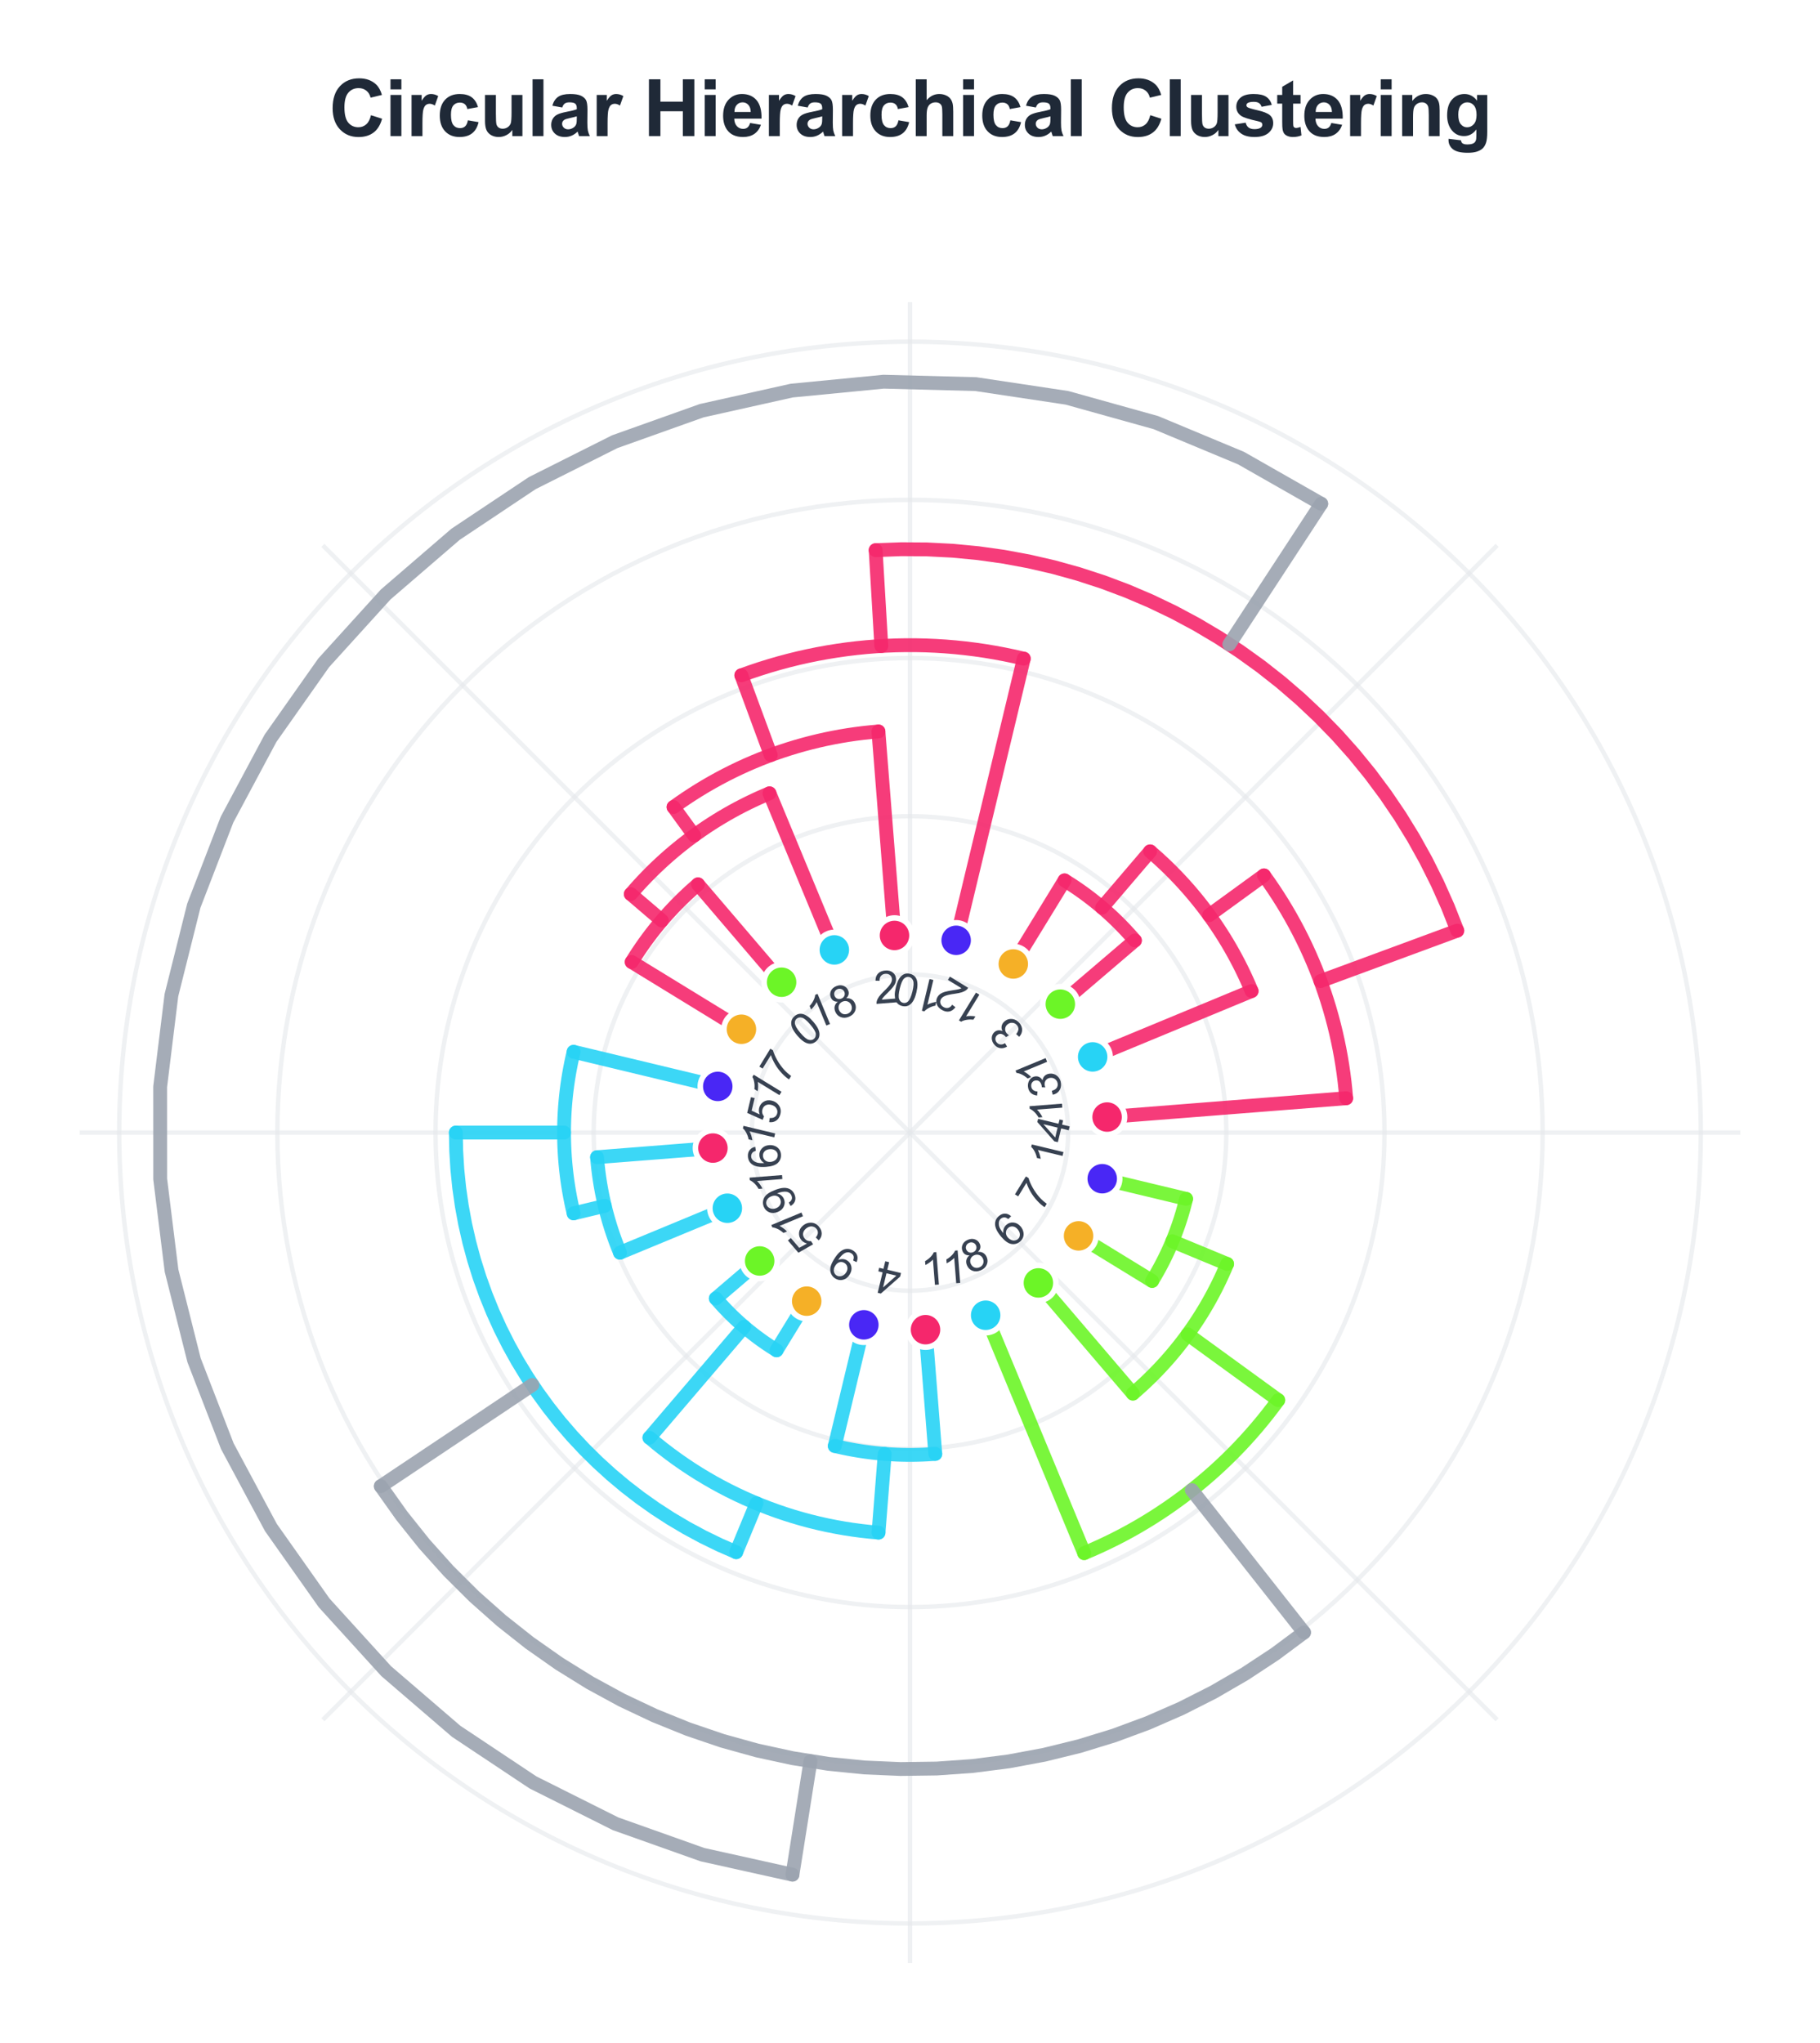<?xml version="1.0" encoding="utf-8" standalone="no"?>
<!DOCTYPE svg PUBLIC "-//W3C//DTD SVG 1.1//EN"
  "http://www.w3.org/Graphics/SVG/1.1/DTD/svg11.dtd">
<svg xmlns:xlink="http://www.w3.org/1999/xlink" viewBox="0 0 328.944 369.147" xmlns="http://www.w3.org/2000/svg" version="1.1">
 <defs>
  <style type="text/css">*{stroke-linejoin: round; stroke-linecap: butt}</style>
 </defs>
 <g id="figure_1">
  <g id="patch_1">
   <path d="M 0 369.147 
L 328.944 369.147 
L 328.944 0 
L 0 0 
z
" style="fill: #ffffff"/>
  </g>
  <g id="axes_1">
   <g id="patch_2">
    <path d="M 314.544 204.675 
C 314.544 184.968 310.662 165.452 303.12 147.245 
C 295.579 129.038 284.524 112.493 270.589 98.558 
C 256.654 84.623 240.109 73.568 221.902 66.027 
C 203.695 58.485 184.179 54.603 164.472 54.603 
C 144.765 54.603 125.249 58.485 107.042 66.027 
C 88.835 73.568 72.29 84.623 58.355 98.558 
C 44.42 112.493 33.365 129.038 25.824 147.245 
C 18.282 165.452 14.4 184.968 14.4 204.675 
C 14.4 224.382 18.282 243.898 25.824 262.105 
C 33.365 280.312 44.42 296.857 58.355 310.792 
C 72.29 324.727 88.835 335.782 107.042 343.324 
C 125.249 350.865 144.765 354.747 164.472 354.747 
C 184.179 354.747 203.695 350.865 221.902 343.324 
C 240.109 335.782 256.654 324.727 270.589 310.792 
C 284.524 296.857 295.579 280.312 303.12 262.105 
C 310.662 243.898 314.544 224.382 314.544 204.675 
M 164.472 204.675 
C 164.472 204.675 164.472 204.675 164.472 204.675 
C 164.472 204.675 164.472 204.675 164.472 204.675 
C 164.472 204.675 164.472 204.675 164.472 204.675 
C 164.472 204.675 164.472 204.675 164.472 204.675 
C 164.472 204.675 164.472 204.675 164.472 204.675 
C 164.472 204.675 164.472 204.675 164.472 204.675 
C 164.472 204.675 164.472 204.675 164.472 204.675 
C 164.472 204.675 164.472 204.675 164.472 204.675 
C 164.472 204.675 164.472 204.675 164.472 204.675 
C 164.472 204.675 164.472 204.675 164.472 204.675 
C 164.472 204.675 164.472 204.675 164.472 204.675 
C 164.472 204.675 164.472 204.675 164.472 204.675 
C 164.472 204.675 164.472 204.675 164.472 204.675 
C 164.472 204.675 164.472 204.675 164.472 204.675 
C 164.472 204.675 164.472 204.675 164.472 204.675 
C 164.472 204.675 164.472 204.675 164.472 204.675 
z
" style="fill: #ffffff"/>
   </g>
   <g id="matplotlib.axis_1">
    <g id="xtick_1">
     <g id="line2d_1">
      <path d="M 164.472 204.675 
L 314.544 204.675 
" clip-path="url(#pf25b4c8840)" style="fill: none; stroke: #e5e7eb; stroke-opacity: 0.6; stroke-width: 0.8; stroke-linecap: round"/>
     </g>
    </g>
    <g id="xtick_2">
     <g id="line2d_2">
      <path d="M 164.472 204.675 
L 270.589 98.558 
" clip-path="url(#pf25b4c8840)" style="fill: none; stroke: #e5e7eb; stroke-opacity: 0.6; stroke-width: 0.8; stroke-linecap: round"/>
     </g>
    </g>
    <g id="xtick_3">
     <g id="line2d_3">
      <path d="M 164.472 204.675 
L 164.472 54.603 
" clip-path="url(#pf25b4c8840)" style="fill: none; stroke: #e5e7eb; stroke-opacity: 0.6; stroke-width: 0.8; stroke-linecap: round"/>
     </g>
    </g>
    <g id="xtick_4">
     <g id="line2d_4">
      <path d="M 164.472 204.675 
L 58.355 98.558 
" clip-path="url(#pf25b4c8840)" style="fill: none; stroke: #e5e7eb; stroke-opacity: 0.6; stroke-width: 0.8; stroke-linecap: round"/>
     </g>
    </g>
    <g id="xtick_5">
     <g id="line2d_5">
      <path d="M 164.472 204.675 
L 14.4 204.675 
" clip-path="url(#pf25b4c8840)" style="fill: none; stroke: #e5e7eb; stroke-opacity: 0.6; stroke-width: 0.8; stroke-linecap: round"/>
     </g>
    </g>
    <g id="xtick_6">
     <g id="line2d_6">
      <path d="M 164.472 204.675 
L 58.355 310.792 
" clip-path="url(#pf25b4c8840)" style="fill: none; stroke: #e5e7eb; stroke-opacity: 0.6; stroke-width: 0.8; stroke-linecap: round"/>
     </g>
    </g>
    <g id="xtick_7">
     <g id="line2d_7">
      <path d="M 164.472 204.675 
L 164.472 354.747 
" clip-path="url(#pf25b4c8840)" style="fill: none; stroke: #e5e7eb; stroke-opacity: 0.6; stroke-width: 0.8; stroke-linecap: round"/>
     </g>
    </g>
    <g id="xtick_8">
     <g id="line2d_8">
      <path d="M 164.472 204.675 
L 270.589 310.792 
" clip-path="url(#pf25b4c8840)" style="fill: none; stroke: #e5e7eb; stroke-opacity: 0.6; stroke-width: 0.8; stroke-linecap: round"/>
     </g>
    </g>
   </g>
   <g id="matplotlib.axis_2">
    <g id="ytick_1">
     <g id="line2d_9">
      <path d="M 193.057 204.675 
C 193.057 200.921 192.318 197.204 190.881 193.736 
C 189.445 190.268 187.339 187.117 184.685 184.462 
C 182.03 181.808 178.879 179.702 175.411 178.266 
C 171.943 176.829 168.226 176.09 164.472 176.09 
C 160.718 176.09 157.001 176.829 153.533 178.266 
C 150.065 179.702 146.914 181.808 144.259 184.462 
C 141.605 187.117 139.499 190.268 138.063 193.736 
C 136.626 197.204 135.887 200.921 135.887 204.675 
C 135.887 208.429 136.626 212.146 138.063 215.614 
C 139.499 219.082 141.605 222.234 144.259 224.888 
C 146.914 227.542 150.065 229.648 153.533 231.084 
C 157.001 232.521 160.718 233.26 164.472 233.26 
C 168.226 233.26 171.943 232.521 175.411 231.084 
C 178.879 229.648 182.03 227.542 184.685 224.888 
C 187.339 222.234 189.445 219.082 190.881 215.614 
C 192.318 212.146 193.057 208.429 193.057 204.675 
" clip-path="url(#pf25b4c8840)" style="fill: none; stroke: #e5e7eb; stroke-opacity: 0.6; stroke-width: 0.8; stroke-linecap: round"/>
     </g>
    </g>
    <g id="ytick_2">
     <g id="line2d_10">
      <path d="M 221.642 204.675 
C 221.642 197.168 220.163 189.733 217.29 182.797 
C 214.417 175.861 210.206 169.558 204.897 164.25 
C 199.589 158.941 193.286 154.73 186.35 151.857 
C 179.414 148.984 171.98 147.505 164.472 147.505 
C 156.964 147.505 149.53 148.984 142.594 151.857 
C 135.658 154.73 129.355 158.941 124.047 164.25 
C 118.738 169.558 114.527 175.861 111.654 182.797 
C 108.781 189.733 107.302 197.168 107.302 204.675 
C 107.302 212.183 108.781 219.617 111.654 226.553 
C 114.527 233.489 118.738 239.792 124.047 245.101 
C 129.355 250.409 135.658 254.621 142.594 257.494 
C 149.53 260.367 156.964 261.845 164.472 261.845 
C 171.98 261.845 179.414 260.367 186.35 257.494 
C 193.286 254.621 199.589 250.409 204.897 245.101 
C 210.206 239.792 214.417 233.489 217.29 226.553 
C 220.163 219.617 221.642 212.183 221.642 204.675 
" clip-path="url(#pf25b4c8840)" style="fill: none; stroke: #e5e7eb; stroke-opacity: 0.6; stroke-width: 0.8; stroke-linecap: round"/>
     </g>
    </g>
    <g id="ytick_3">
     <g id="line2d_11">
      <path d="M 250.227 204.675 
C 250.227 193.414 248.009 182.262 243.7 171.858 
C 239.39 161.454 233.073 152 225.11 144.037 
C 217.147 136.074 207.693 129.757 197.289 125.447 
C 186.885 121.138 175.733 118.92 164.472 118.92 
C 153.211 118.92 142.059 121.138 131.655 125.447 
C 121.251 129.757 111.797 136.074 103.834 144.037 
C 95.871 152 89.554 161.454 85.244 171.858 
C 80.935 182.262 78.717 193.414 78.717 204.675 
C 78.717 215.936 80.935 227.088 85.244 237.492 
C 89.554 247.896 95.871 257.35 103.834 265.313 
C 111.797 273.276 121.251 279.593 131.655 283.903 
C 142.059 288.212 153.211 290.431 164.472 290.431 
C 175.733 290.431 186.885 288.212 197.289 283.903 
C 207.693 279.593 217.147 273.276 225.11 265.313 
C 233.073 257.35 239.39 247.896 243.7 237.492 
C 248.009 227.088 250.227 215.936 250.227 204.675 
" clip-path="url(#pf25b4c8840)" style="fill: none; stroke: #e5e7eb; stroke-opacity: 0.6; stroke-width: 0.8; stroke-linecap: round"/>
     </g>
    </g>
    <g id="ytick_4">
     <g id="line2d_12">
      <path d="M 278.813 204.675 
C 278.813 189.66 275.855 174.791 270.109 160.919 
C 264.363 147.047 255.94 134.441 245.323 123.824 
C 234.706 113.207 222.1 104.784 208.228 99.038 
C 194.356 93.292 179.487 90.335 164.472 90.335 
C 149.457 90.335 134.588 93.292 120.716 99.038 
C 106.844 104.784 94.238 113.207 83.621 123.824 
C 73.004 134.441 64.581 147.047 58.835 160.919 
C 53.089 174.791 50.131 189.66 50.131 204.675 
C 50.131 219.69 53.089 234.559 58.835 248.431 
C 64.581 262.303 73.004 274.909 83.621 285.526 
C 94.238 296.143 106.844 304.566 120.716 310.312 
C 134.588 316.058 149.457 319.016 164.472 319.016 
C 179.487 319.016 194.356 316.058 208.228 310.312 
C 222.1 304.566 234.706 296.143 245.323 285.526 
C 255.94 274.909 264.363 262.303 270.109 248.431 
C 275.855 234.559 278.813 219.69 278.813 204.675 
" clip-path="url(#pf25b4c8840)" style="fill: none; stroke: #e5e7eb; stroke-opacity: 0.6; stroke-width: 0.8; stroke-linecap: round"/>
     </g>
    </g>
    <g id="ytick_5">
     <g id="line2d_13">
      <path d="M 307.398 204.675 
C 307.398 185.906 303.701 167.32 296.518 149.98 
C 289.336 132.64 278.807 116.883 265.536 103.611 
C 252.264 90.34 236.507 79.811 219.167 72.629 
C 201.827 65.446 183.241 61.749 164.472 61.749 
C 145.703 61.749 127.117 65.446 109.777 72.629 
C 92.437 79.811 76.68 90.34 63.408 103.611 
C 50.137 116.883 39.608 132.64 32.426 149.98 
C 25.243 167.32 21.546 185.906 21.546 204.675 
C 21.546 223.444 25.243 242.03 32.426 259.37 
C 39.608 276.711 50.137 292.467 63.408 305.739 
C 76.68 319.01 92.437 329.539 109.777 336.721 
C 127.117 343.904 145.703 347.601 164.472 347.601 
C 183.241 347.601 201.827 343.904 219.167 336.721 
C 236.507 329.539 252.264 319.01 265.536 305.739 
C 278.807 292.467 289.336 276.711 296.518 259.37 
C 303.701 242.03 307.398 223.444 307.398 204.675 
" clip-path="url(#pf25b4c8840)" style="fill: none; stroke: #e5e7eb; stroke-opacity: 0.6; stroke-width: 0.8; stroke-linecap: round"/>
     </g>
    </g>
   </g>
   <g id="line2d_14">
    <path d="M 191.642 181.469 
L 205.121 169.958 
" clip-path="url(#pf25b4c8840)" style="fill: none; stroke: #f5276c; stroke-opacity: 0.9; stroke-width: 2.5; stroke-linecap: round"/>
   </g>
   <g id="line2d_15">
    <path d="M 192.403 159.096 
L 183.142 174.209 
" clip-path="url(#pf25b4c8840)" style="fill: none; stroke: #f5276c; stroke-opacity: 0.9; stroke-width: 2.5; stroke-linecap: round"/>
   </g>
   <g id="line2d_16">
    <path d="M 205.121 169.958 
L 204.742 169.52 
L 204.359 169.085 
L 203.971 168.655 
L 203.579 168.23 
L 203.182 167.808 
L 202.78 167.391 
L 202.374 166.978 
L 201.963 166.57 
L 201.548 166.166 
L 201.129 165.766 
L 200.705 165.372 
L 200.277 164.981 
L 199.845 164.596 
L 199.409 164.215 
L 198.969 163.839 
L 198.524 163.468 
L 198.076 163.101 
L 197.623 162.74 
L 197.167 162.383 
L 196.707 162.031 
L 196.243 161.685 
L 195.776 161.343 
L 195.304 161.006 
L 194.83 160.675 
L 194.351 160.349 
L 193.869 160.028 
L 193.384 159.712 
L 192.895 159.401 
L 192.403 159.096 
" clip-path="url(#pf25b4c8840)" style="fill: none; stroke: #f5276c; stroke-opacity: 0.9; stroke-width: 2.5; stroke-linecap: round"/>
   </g>
   <g id="line2d_17">
    <path d="M 197.484 191.001 
L 226.214 179.101 
" clip-path="url(#pf25b4c8840)" style="fill: none; stroke: #f5276c; stroke-opacity: 0.9; stroke-width: 2.5; stroke-linecap: round"/>
   </g>
   <g id="line2d_18">
    <path d="M 207.874 153.858 
L 199.189 164.026 
" clip-path="url(#pf25b4c8840)" style="fill: none; stroke: #f5276c; stroke-opacity: 0.9; stroke-width: 2.5; stroke-linecap: round"/>
   </g>
   <g id="line2d_19">
    <path d="M 226.214 179.101 
L 225.79 178.101 
L 225.351 177.108 
L 224.895 176.122 
L 224.423 175.144 
L 223.935 174.174 
L 223.431 173.212 
L 222.912 172.258 
L 222.378 171.313 
L 221.828 170.376 
L 221.263 169.449 
L 220.683 168.531 
L 220.089 167.622 
L 219.479 166.723 
L 218.855 165.834 
L 218.217 164.956 
L 217.565 164.088 
L 216.898 163.23 
L 216.218 162.384 
L 215.524 161.549 
L 214.816 160.725 
L 214.095 159.913 
L 213.362 159.112 
L 212.615 158.324 
L 211.855 157.548 
L 211.083 156.784 
L 210.299 156.033 
L 209.502 155.295 
L 208.694 154.57 
L 207.874 153.858 
" clip-path="url(#pf25b4c8840)" style="fill: none; stroke: #f5276c; stroke-opacity: 0.9; stroke-width: 2.5; stroke-linecap: round"/>
   </g>
   <g id="line2d_20">
    <path d="M 200.093 201.872 
L 243.306 198.471 
" clip-path="url(#pf25b4c8840)" style="fill: none; stroke: #f5276c; stroke-opacity: 0.9; stroke-width: 2.5; stroke-linecap: round"/>
   </g>
   <g id="line2d_21">
    <path d="M 228.448 158.194 
L 218.538 165.394 
" clip-path="url(#pf25b4c8840)" style="fill: none; stroke: #f5276c; stroke-opacity: 0.9; stroke-width: 2.5; stroke-linecap: round"/>
   </g>
   <g id="line2d_22">
    <path d="M 243.306 198.471 
L 243.175 196.977 
L 243.015 195.487 
L 242.826 194 
L 242.61 192.516 
L 242.365 191.037 
L 242.093 189.563 
L 241.792 188.094 
L 241.464 186.631 
L 241.108 185.175 
L 240.725 183.726 
L 240.314 182.284 
L 239.876 180.85 
L 239.411 179.425 
L 238.919 178.009 
L 238.4 176.603 
L 237.854 175.206 
L 237.282 173.821 
L 236.684 172.446 
L 236.06 171.083 
L 235.411 169.732 
L 234.736 168.393 
L 234.035 167.068 
L 233.31 165.756 
L 232.56 164.458 
L 231.785 163.174 
L 230.986 161.906 
L 230.164 160.653 
L 229.317 159.415 
L 228.448 158.194 
" clip-path="url(#pf25b4c8840)" style="fill: none; stroke: #f5276c; stroke-opacity: 0.9; stroke-width: 2.5; stroke-linecap: round"/>
   </g>
   <g id="line2d_23">
    <path d="M 141.266 177.505 
L 126.159 159.817 
" clip-path="url(#pf25b4c8840)" style="fill: none; stroke: #f5276c; stroke-opacity: 0.9; stroke-width: 2.5; stroke-linecap: round"/>
   </g>
   <g id="line2d_24">
    <path d="M 114.173 173.852 
L 134.006 186.005 
" clip-path="url(#pf25b4c8840)" style="fill: none; stroke: #f5276c; stroke-opacity: 0.9; stroke-width: 2.5; stroke-linecap: round"/>
   </g>
   <g id="line2d_25">
    <path d="M 126.159 159.817 
L 125.676 160.235 
L 125.197 160.657 
L 124.722 161.085 
L 124.252 161.519 
L 123.787 161.957 
L 123.327 162.4 
L 122.871 162.848 
L 122.421 163.301 
L 121.975 163.759 
L 121.534 164.222 
L 121.098 164.69 
L 120.668 165.162 
L 120.242 165.639 
L 119.822 166.12 
L 119.407 166.606 
L 118.997 167.097 
L 118.593 167.591 
L 118.194 168.091 
L 117.8 168.594 
L 117.412 169.102 
L 117.029 169.614 
L 116.652 170.13 
L 116.281 170.65 
L 115.915 171.174 
L 115.555 171.702 
L 115.201 172.233 
L 114.852 172.769 
L 114.51 173.309 
L 114.173 173.852 
" clip-path="url(#pf25b4c8840)" style="fill: none; stroke: #f5276c; stroke-opacity: 0.9; stroke-width: 2.5; stroke-linecap: round"/>
   </g>
   <g id="line2d_26">
    <path d="M 150.798 171.664 
L 139.077 143.366 
" clip-path="url(#pf25b4c8840)" style="fill: none; stroke: #f5276c; stroke-opacity: 0.9; stroke-width: 2.5; stroke-linecap: round"/>
   </g>
   <g id="line2d_27">
    <path d="M 114.011 161.578 
L 119.614 166.363 
" clip-path="url(#pf25b4c8840)" style="fill: none; stroke: #f5276c; stroke-opacity: 0.9; stroke-width: 2.5; stroke-linecap: round"/>
   </g>
   <g id="line2d_28">
    <path d="M 139.077 143.366 
L 138.084 143.787 
L 137.098 144.224 
L 136.12 144.677 
L 135.149 145.145 
L 134.185 145.63 
L 133.23 146.129 
L 132.282 146.645 
L 131.344 147.176 
L 130.414 147.721 
L 129.493 148.282 
L 128.581 148.858 
L 127.679 149.449 
L 126.787 150.054 
L 125.904 150.673 
L 125.032 151.307 
L 124.17 151.955 
L 123.318 152.617 
L 122.478 153.293 
L 121.648 153.982 
L 120.83 154.684 
L 120.024 155.4 
L 119.229 156.129 
L 118.446 156.87 
L 117.676 157.624 
L 116.917 158.391 
L 116.171 159.17 
L 115.438 159.961 
L 114.718 160.763 
L 114.011 161.578 
" clip-path="url(#pf25b4c8840)" style="fill: none; stroke: #f5276c; stroke-opacity: 0.9; stroke-width: 2.5; stroke-linecap: round"/>
   </g>
   <g id="line2d_29">
    <path d="M 161.669 169.054 
L 158.767 132.188 
" clip-path="url(#pf25b4c8840)" style="fill: none; stroke: #f5276c; stroke-opacity: 0.9; stroke-width: 2.5; stroke-linecap: round"/>
   </g>
   <g id="line2d_30">
    <path d="M 121.733 145.85 
L 125.466 150.989 
" clip-path="url(#pf25b4c8840)" style="fill: none; stroke: #f5276c; stroke-opacity: 0.9; stroke-width: 2.5; stroke-linecap: round"/>
   </g>
   <g id="line2d_31">
    <path d="M 158.767 132.188 
L 157.394 132.309 
L 156.023 132.456 
L 154.656 132.629 
L 153.292 132.828 
L 151.932 133.053 
L 150.577 133.304 
L 149.226 133.58 
L 147.881 133.882 
L 146.542 134.209 
L 145.209 134.562 
L 143.884 134.939 
L 142.566 135.342 
L 141.255 135.77 
L 139.953 136.222 
L 138.66 136.7 
L 137.376 137.201 
L 136.102 137.727 
L 134.838 138.277 
L 133.584 138.85 
L 132.342 139.448 
L 131.111 140.069 
L 129.893 140.713 
L 128.686 141.38 
L 127.493 142.069 
L 126.313 142.782 
L 125.146 143.516 
L 123.994 144.273 
L 122.856 145.051 
L 121.733 145.85 
" clip-path="url(#pf25b4c8840)" style="fill: none; stroke: #f5276c; stroke-opacity: 0.9; stroke-width: 2.5; stroke-linecap: round"/>
   </g>
   <g id="line2d_32">
    <path d="M 172.813 169.931 
L 185.034 119.027 
" clip-path="url(#pf25b4c8840)" style="fill: none; stroke: #f5276c; stroke-opacity: 0.9; stroke-width: 2.5; stroke-linecap: round"/>
   </g>
   <g id="line2d_33">
    <path d="M 133.985 122.038 
L 139.305 136.458 
" clip-path="url(#pf25b4c8840)" style="fill: none; stroke: #f5276c; stroke-opacity: 0.9; stroke-width: 2.5; stroke-linecap: round"/>
   </g>
   <g id="line2d_34">
    <path d="M 185.034 119.027 
L 183.29 118.627 
L 181.539 118.263 
L 179.78 117.934 
L 178.015 117.641 
L 176.245 117.384 
L 174.469 117.163 
L 172.69 116.978 
L 170.907 116.829 
L 169.122 116.716 
L 167.334 116.64 
L 165.545 116.6 
L 163.756 116.596 
L 161.968 116.629 
L 160.18 116.698 
L 158.394 116.804 
L 156.61 116.945 
L 154.83 117.123 
L 153.054 117.337 
L 151.282 117.587 
L 149.516 117.873 
L 147.756 118.194 
L 146.003 118.552 
L 144.258 118.944 
L 142.521 119.373 
L 140.793 119.836 
L 139.075 120.335 
L 137.367 120.868 
L 135.67 121.436 
L 133.985 122.038 
" clip-path="url(#pf25b4c8840)" style="fill: none; stroke: #f5276c; stroke-opacity: 0.9; stroke-width: 2.5; stroke-linecap: round"/>
   </g>
   <g id="line2d_35">
    <path d="M 238.662 177.305 
L 263.387 168.183 
" clip-path="url(#pf25b4c8840)" style="fill: none; stroke: #f5276c; stroke-opacity: 0.9; stroke-width: 2.5; stroke-linecap: round"/>
   </g>
   <g id="line2d_36">
    <path d="M 158.265 99.426 
L 159.287 116.746 
" clip-path="url(#pf25b4c8840)" style="fill: none; stroke: #f5276c; stroke-opacity: 0.9; stroke-width: 2.5; stroke-linecap: round"/>
   </g>
   <g id="line2d_37">
    <path d="M 263.387 168.183 
L 261.686 163.867 
L 259.796 159.63 
L 257.722 155.479 
L 255.467 151.424 
L 253.037 147.473 
L 250.434 143.632 
L 247.665 139.909 
L 244.735 136.311 
L 241.65 132.846 
L 238.415 129.521 
L 235.037 126.34 
L 231.522 123.311 
L 227.878 120.44 
L 224.111 117.732 
L 220.228 115.193 
L 216.237 112.826 
L 212.146 110.638 
L 207.963 108.632 
L 203.695 106.811 
L 199.352 105.18 
L 194.94 103.742 
L 190.47 102.499 
L 185.95 101.454 
L 181.388 100.609 
L 176.793 99.966 
L 172.175 99.525 
L 167.541 99.288 
L 162.902 99.255 
L 158.265 99.426 
" clip-path="url(#pf25b4c8840)" style="fill: none; stroke: #f5276c; stroke-opacity: 0.9; stroke-width: 2.5; stroke-linecap: round"/>
   </g>
   <g id="line2d_38">
    <path d="M 128.851 207.479 
L 107.911 209.127 
" clip-path="url(#pf25b4c8840)" style="fill: none; stroke: #27d3f5; stroke-opacity: 0.9; stroke-width: 2.5; stroke-linecap: round"/>
   </g>
   <g id="line2d_39">
    <path d="M 112.055 226.387 
L 131.46 218.349 
" clip-path="url(#pf25b4c8840)" style="fill: none; stroke: #27d3f5; stroke-opacity: 0.9; stroke-width: 2.5; stroke-linecap: round"/>
   </g>
   <g id="line2d_40">
    <path d="M 107.911 209.127 
L 107.962 209.739 
L 108.02 210.351 
L 108.085 210.962 
L 108.157 211.573 
L 108.235 212.182 
L 108.319 212.791 
L 108.411 213.399 
L 108.508 214.006 
L 108.613 214.611 
L 108.724 215.216 
L 108.841 215.819 
L 108.965 216.421 
L 109.096 217.022 
L 109.233 217.621 
L 109.376 218.219 
L 109.526 218.815 
L 109.682 219.409 
L 109.845 220.002 
L 110.014 220.592 
L 110.19 221.181 
L 110.372 221.769 
L 110.56 222.354 
L 110.755 222.937 
L 110.956 223.517 
L 111.163 224.096 
L 111.377 224.672 
L 111.597 225.246 
L 111.823 225.818 
L 112.055 226.387 
" clip-path="url(#pf25b4c8840)" style="fill: none; stroke: #27d3f5; stroke-opacity: 0.9; stroke-width: 2.5; stroke-linecap: round"/>
   </g>
   <g id="line2d_41">
    <path d="M 129.728 196.334 
L 103.673 190.078 
" clip-path="url(#pf25b4c8840)" style="fill: none; stroke: #27d3f5; stroke-opacity: 0.9; stroke-width: 2.5; stroke-linecap: round"/>
   </g>
   <g id="line2d_42">
    <path d="M 103.673 219.272 
L 109.303 217.92 
" clip-path="url(#pf25b4c8840)" style="fill: none; stroke: #27d3f5; stroke-opacity: 0.9; stroke-width: 2.5; stroke-linecap: round"/>
   </g>
   <g id="line2d_43">
    <path d="M 103.673 190.078 
L 103.443 191.068 
L 103.23 192.062 
L 103.034 193.059 
L 102.853 194.058 
L 102.689 195.061 
L 102.54 196.066 
L 102.409 197.074 
L 102.293 198.083 
L 102.195 199.094 
L 102.112 200.107 
L 102.046 201.121 
L 101.997 202.136 
L 101.964 203.151 
L 101.947 204.167 
L 101.947 205.183 
L 101.964 206.199 
L 101.997 207.214 
L 102.046 208.229 
L 102.112 209.243 
L 102.195 210.256 
L 102.293 211.267 
L 102.409 212.277 
L 102.54 213.284 
L 102.689 214.289 
L 102.853 215.292 
L 103.034 216.292 
L 103.23 217.288 
L 103.443 218.282 
L 103.673 219.272 
" clip-path="url(#pf25b4c8840)" style="fill: none; stroke: #27d3f5; stroke-opacity: 0.9; stroke-width: 2.5; stroke-linecap: round"/>
   </g>
   <g id="line2d_44">
    <path d="M 137.302 227.881 
L 129.377 234.649 
" clip-path="url(#pf25b4c8840)" style="fill: none; stroke: #27d3f5; stroke-opacity: 0.9; stroke-width: 2.5; stroke-linecap: round"/>
   </g>
   <g id="line2d_45">
    <path d="M 140.357 244.027 
L 145.802 235.141 
" clip-path="url(#pf25b4c8840)" style="fill: none; stroke: #27d3f5; stroke-opacity: 0.9; stroke-width: 2.5; stroke-linecap: round"/>
   </g>
   <g id="line2d_46">
    <path d="M 129.377 234.649 
L 129.704 235.027 
L 130.035 235.402 
L 130.369 235.774 
L 130.708 236.141 
L 131.051 236.505 
L 131.398 236.865 
L 131.749 237.222 
L 132.103 237.574 
L 132.461 237.923 
L 132.823 238.268 
L 133.189 238.609 
L 133.559 238.946 
L 133.932 239.278 
L 134.308 239.607 
L 134.689 239.932 
L 135.072 240.253 
L 135.459 240.569 
L 135.85 240.881 
L 136.244 241.189 
L 136.641 241.493 
L 137.041 241.792 
L 137.445 242.087 
L 137.852 242.378 
L 138.262 242.664 
L 138.675 242.945 
L 139.091 243.223 
L 139.51 243.495 
L 139.932 243.763 
L 140.357 244.027 
" clip-path="url(#pf25b4c8840)" style="fill: none; stroke: #27d3f5; stroke-opacity: 0.9; stroke-width: 2.5; stroke-linecap: round"/>
   </g>
   <g id="line2d_47">
    <path d="M 156.131 239.419 
L 150.874 261.315 
" clip-path="url(#pf25b4c8840)" style="fill: none; stroke: #27d3f5; stroke-opacity: 0.9; stroke-width: 2.5; stroke-linecap: round"/>
   </g>
   <g id="line2d_48">
    <path d="M 169.042 262.745 
L 167.275 240.296 
" clip-path="url(#pf25b4c8840)" style="fill: none; stroke: #27d3f5; stroke-opacity: 0.9; stroke-width: 2.5; stroke-linecap: round"/>
   </g>
   <g id="line2d_49">
    <path d="M 150.874 261.315 
L 151.488 261.459 
L 152.104 261.596 
L 152.722 261.727 
L 153.34 261.851 
L 153.96 261.968 
L 154.582 262.079 
L 155.204 262.183 
L 155.828 262.28 
L 156.452 262.37 
L 157.078 262.453 
L 157.704 262.53 
L 158.331 262.6 
L 158.959 262.663 
L 159.587 262.719 
L 160.216 262.769 
L 160.846 262.812 
L 161.476 262.847 
L 162.106 262.877 
L 162.737 262.899 
L 163.368 262.914 
L 163.999 262.923 
L 164.63 262.924 
L 165.261 262.919 
L 165.892 262.907 
L 166.522 262.888 
L 167.153 262.863 
L 167.783 262.83 
L 168.413 262.791 
L 169.042 262.745 
" clip-path="url(#pf25b4c8840)" style="fill: none; stroke: #27d3f5; stroke-opacity: 0.9; stroke-width: 2.5; stroke-linecap: round"/>
   </g>
   <g id="line2d_50">
    <path d="M 134.498 239.77 
L 117.375 259.818 
" clip-path="url(#pf25b4c8840)" style="fill: none; stroke: #27d3f5; stroke-opacity: 0.9; stroke-width: 2.5; stroke-linecap: round"/>
   </g>
   <g id="line2d_51">
    <path d="M 158.782 276.969 
L 159.902 262.745 
" clip-path="url(#pf25b4c8840)" style="fill: none; stroke: #27d3f5; stroke-opacity: 0.9; stroke-width: 2.5; stroke-linecap: round"/>
   </g>
   <g id="line2d_52">
    <path d="M 117.375 259.818 
L 118.581 260.825 
L 119.808 261.807 
L 121.057 262.761 
L 122.325 263.688 
L 123.613 264.587 
L 124.921 265.458 
L 126.247 266.301 
L 127.591 267.114 
L 128.953 267.899 
L 130.331 268.653 
L 131.725 269.378 
L 133.134 270.072 
L 134.558 270.736 
L 135.996 271.368 
L 137.448 271.97 
L 138.912 272.539 
L 140.388 273.077 
L 141.876 273.583 
L 143.374 274.056 
L 144.882 274.497 
L 146.399 274.905 
L 147.925 275.28 
L 149.459 275.622 
L 150.999 275.93 
L 152.546 276.206 
L 154.099 276.447 
L 155.656 276.655 
L 157.217 276.829 
L 158.782 276.969 
" clip-path="url(#pf25b4c8840)" style="fill: none; stroke: #27d3f5; stroke-opacity: 0.9; stroke-width: 2.5; stroke-linecap: round"/>
   </g>
   <g id="line2d_53">
    <path d="M 101.945 204.675 
L 82.388 204.675 
" clip-path="url(#pf25b4c8840)" style="fill: none; stroke: #27d3f5; stroke-opacity: 0.9; stroke-width: 2.5; stroke-linecap: round"/>
   </g>
   <g id="line2d_54">
    <path d="M 133.06 280.511 
L 136.721 271.673 
" clip-path="url(#pf25b4c8840)" style="fill: none; stroke: #27d3f5; stroke-opacity: 0.9; stroke-width: 2.5; stroke-linecap: round"/>
   </g>
   <g id="line2d_55">
    <path d="M 82.388 204.675 
L 82.456 208.009 
L 82.659 211.337 
L 82.997 214.654 
L 83.47 217.955 
L 84.076 221.234 
L 84.815 224.485 
L 85.685 227.704 
L 86.685 230.885 
L 87.814 234.022 
L 89.069 237.111 
L 90.448 240.147 
L 91.95 243.124 
L 93.571 246.037 
L 95.31 248.883 
L 97.162 251.655 
L 99.126 254.35 
L 101.197 256.963 
L 103.373 259.49 
L 105.649 261.926 
L 108.023 264.267 
L 110.49 266.511 
L 113.046 268.652 
L 115.686 270.688 
L 118.408 272.615 
L 121.205 274.43 
L 124.074 276.129 
L 127.009 277.711 
L 130.006 279.172 
L 133.06 280.511 
" clip-path="url(#pf25b4c8840)" style="fill: none; stroke: #27d3f5; stroke-opacity: 0.9; stroke-width: 2.5; stroke-linecap: round"/>
   </g>
   <g id="line2d_56">
    <path d="M 194.938 223.345 
L 208.23 231.49 
" clip-path="url(#pf25b4c8840)" style="fill: none; stroke: #6cf527; stroke-opacity: 0.9; stroke-width: 2.5; stroke-linecap: round"/>
   </g>
   <g id="line2d_57">
    <path d="M 214.375 216.656 
L 199.216 213.016 
" clip-path="url(#pf25b4c8840)" style="fill: none; stroke: #6cf527; stroke-opacity: 0.9; stroke-width: 2.5; stroke-linecap: round"/>
   </g>
   <g id="line2d_58">
    <path d="M 208.23 231.49 
L 208.518 231.015 
L 208.801 230.536 
L 209.078 230.054 
L 209.351 229.569 
L 209.618 229.082 
L 209.88 228.591 
L 210.136 228.098 
L 210.387 227.602 
L 210.633 227.103 
L 210.873 226.602 
L 211.108 226.098 
L 211.337 225.591 
L 211.561 225.083 
L 211.779 224.571 
L 211.992 224.058 
L 212.199 223.542 
L 212.401 223.024 
L 212.597 222.503 
L 212.787 221.981 
L 212.972 221.457 
L 213.151 220.93 
L 213.324 220.402 
L 213.491 219.872 
L 213.653 219.34 
L 213.809 218.806 
L 213.959 218.271 
L 214.104 217.734 
L 214.242 217.196 
L 214.375 216.656 
" clip-path="url(#pf25b4c8840)" style="fill: none; stroke: #6cf527; stroke-opacity: 0.9; stroke-width: 2.5; stroke-linecap: round"/>
   </g>
   <g id="line2d_59">
    <path d="M 187.678 231.845 
L 204.762 251.849 
" clip-path="url(#pf25b4c8840)" style="fill: none; stroke: #6cf527; stroke-opacity: 0.9; stroke-width: 2.5; stroke-linecap: round"/>
   </g>
   <g id="line2d_60">
    <path d="M 221.787 228.416 
L 211.886 224.315 
" clip-path="url(#pf25b4c8840)" style="fill: none; stroke: #6cf527; stroke-opacity: 0.9; stroke-width: 2.5; stroke-linecap: round"/>
   </g>
   <g id="line2d_61">
    <path d="M 204.762 251.849 
L 205.523 251.188 
L 206.274 250.514 
L 207.013 249.829 
L 207.741 249.132 
L 208.458 248.423 
L 209.163 247.703 
L 209.856 246.971 
L 210.537 246.228 
L 211.206 245.474 
L 211.863 244.709 
L 212.507 243.934 
L 213.139 243.148 
L 213.758 242.352 
L 214.363 241.546 
L 214.956 240.731 
L 215.535 239.906 
L 216.101 239.071 
L 216.653 238.228 
L 217.191 237.375 
L 217.715 236.515 
L 218.226 235.645 
L 218.722 234.768 
L 219.204 233.882 
L 219.671 232.989 
L 220.124 232.088 
L 220.562 231.18 
L 220.985 230.266 
L 221.394 229.344 
L 221.787 228.416 
" clip-path="url(#pf25b4c8840)" style="fill: none; stroke: #6cf527; stroke-opacity: 0.9; stroke-width: 2.5; stroke-linecap: round"/>
   </g>
   <g id="line2d_62">
    <path d="M 178.146 237.687 
L 195.954 280.679 
" clip-path="url(#pf25b4c8840)" style="fill: none; stroke: #6cf527; stroke-opacity: 0.9; stroke-width: 2.5; stroke-linecap: round"/>
   </g>
   <g id="line2d_63">
    <path d="M 231.026 253.03 
L 214.661 241.14 
" clip-path="url(#pf25b4c8840)" style="fill: none; stroke: #6cf527; stroke-opacity: 0.9; stroke-width: 2.5; stroke-linecap: round"/>
   </g>
   <g id="line2d_64">
    <path d="M 195.954 280.679 
L 197.389 280.068 
L 198.812 279.431 
L 200.223 278.766 
L 201.621 278.075 
L 203.006 277.358 
L 204.377 276.614 
L 205.733 275.845 
L 207.075 275.05 
L 208.402 274.23 
L 209.712 273.384 
L 211.007 272.514 
L 212.284 271.62 
L 213.545 270.702 
L 214.788 269.76 
L 216.012 268.794 
L 217.218 267.805 
L 218.406 266.794 
L 219.574 265.761 
L 220.722 264.705 
L 221.85 263.628 
L 222.957 262.53 
L 224.043 261.411 
L 225.108 260.271 
L 226.151 259.112 
L 227.172 257.933 
L 228.17 256.735 
L 229.146 255.518 
L 230.098 254.283 
L 231.026 253.03 
" clip-path="url(#pf25b4c8840)" style="fill: none; stroke: #6cf527; stroke-opacity: 0.9; stroke-width: 2.5; stroke-linecap: round"/>
   </g>
   <g id="line2d_65">
    <path d="M 96.222 250.278 
L 68.827 268.583 
" clip-path="url(#pf25b4c8840)" style="fill: none; stroke: #9ca3af; stroke-opacity: 0.9; stroke-width: 2.5; stroke-linecap: round"/>
   </g>
   <g id="line2d_66">
    <path d="M 235.687 295.011 
L 215.402 269.28 
" clip-path="url(#pf25b4c8840)" style="fill: none; stroke: #9ca3af; stroke-opacity: 0.9; stroke-width: 2.5; stroke-linecap: round"/>
   </g>
   <g id="line2d_67">
    <path d="M 68.827 268.583 
L 72.614 273.916 
L 76.699 279.026 
L 81.067 283.895 
L 85.705 288.508 
L 90.598 292.85 
L 95.729 296.906 
L 101.083 300.665 
L 106.642 304.113 
L 112.388 307.239 
L 118.302 310.034 
L 124.366 312.488 
L 130.559 314.594 
L 136.862 316.344 
L 143.254 317.732 
L 149.715 318.756 
L 156.223 319.41 
L 162.759 319.694 
L 169.299 319.605 
L 175.825 319.145 
L 182.313 318.314 
L 188.744 317.116 
L 195.096 315.555 
L 201.349 313.635 
L 207.483 311.363 
L 213.478 308.745 
L 219.315 305.791 
L 224.974 302.51 
L 230.437 298.913 
L 235.687 295.011 
" clip-path="url(#pf25b4c8840)" style="fill: none; stroke: #9ca3af; stroke-opacity: 0.9; stroke-width: 2.5; stroke-linecap: round"/>
   </g>
   <g id="line2d_68">
    <path d="M 222.183 116.441 
L 238.795 91.043 
" clip-path="url(#pf25b4c8840)" style="fill: none; stroke: #9ca3af; stroke-opacity: 0.9; stroke-width: 2.5; stroke-linecap: round"/>
   </g>
   <g id="line2d_69">
    <path d="M 143.231 338.783 
L 146.477 318.29 
" clip-path="url(#pf25b4c8840)" style="fill: none; stroke: #9ca3af; stroke-opacity: 0.9; stroke-width: 2.5; stroke-linecap: round"/>
   </g>
   <g id="line2d_70">
    <path d="M 238.795 91.043 
L 224.306 82.79 
L 208.914 76.375 
L 192.852 71.895 
L 176.362 69.417 
L 159.693 68.98 
L 143.095 70.589 
L 126.82 74.22 
L 111.113 79.82 
L 96.211 87.302 
L 82.338 96.554 
L 69.704 107.437 
L 58.5 119.787 
L 48.894 133.417 
L 41.03 148.122 
L 35.029 163.68 
L 30.98 179.856 
L 28.945 196.406 
L 28.953 213.081 
L 31.005 229.63 
L 35.071 245.802 
L 41.088 261.353 
L 48.966 276.05 
L 58.586 289.671 
L 69.803 302.009 
L 82.448 312.879 
L 96.33 322.118 
L 111.24 329.585 
L 126.953 335.168 
L 143.231 338.783 
" clip-path="url(#pf25b4c8840)" style="fill: none; stroke: #9ca3af; stroke-opacity: 0.9; stroke-width: 2.5; stroke-linecap: round"/>
   </g>
   <g id="text_1">
    <!-- 13 -->
    <g style="fill: #374151" transform="translate(192.181 202.494) rotate(-94.5) scale(0.08 -0.08)">
     <defs>
      <path id="ArialMT-31" d="M 2384 0 
L 1822 0 
L 1822 3584 
Q 1619 3391 1289 3197 
Q 959 3003 697 2906 
L 697 3450 
Q 1169 3672 1522 3987 
Q 1875 4303 2022 4600 
L 2384 4600 
L 2384 0 
z
" transform="scale(0.016)"/>
      <path id="ArialMT-33" d="M 269 1209 
L 831 1284 
Q 928 806 1161 595 
Q 1394 384 1728 384 
Q 2125 384 2398 659 
Q 2672 934 2672 1341 
Q 2672 1728 2419 1979 
Q 2166 2231 1775 2231 
Q 1616 2231 1378 2169 
L 1441 2663 
Q 1497 2656 1531 2656 
Q 1891 2656 2178 2843 
Q 2466 3031 2466 3422 
Q 2466 3731 2256 3934 
Q 2047 4138 1716 4138 
Q 1388 4138 1169 3931 
Q 950 3725 888 3313 
L 325 3413 
Q 428 3978 793 4289 
Q 1159 4600 1703 4600 
Q 2078 4600 2393 4439 
Q 2709 4278 2876 4000 
Q 3044 3722 3044 3409 
Q 3044 3113 2884 2869 
Q 2725 2625 2413 2481 
Q 2819 2388 3044 2092 
Q 3269 1797 3269 1353 
Q 3269 753 2831 336 
Q 2394 -81 1725 -81 
Q 1122 -81 723 278 
Q 325 638 269 1209 
z
" transform="scale(0.016)"/>
     </defs>
     <use xlink:href="#ArialMT-31"/>
     <use xlink:href="#ArialMT-33" transform="translate(55.615 0)"/>
    </g>
   </g>
   <g id="text_2">
    <!-- 1 -->
    <g style="fill: #374151" transform="translate(190.151 194.038) rotate(-112.5) scale(0.08 -0.08)">
     <use xlink:href="#ArialMT-31"/>
    </g>
   </g>
   <g id="text_3">
    <!-- 3 -->
    <g style="fill: #374151" transform="translate(185.607 186.624) rotate(-130.5) scale(0.08 -0.08)">
     <use xlink:href="#ArialMT-33"/>
    </g>
   </g>
   <g id="text_4">
    <!-- 12 -->
    <g style="fill: #374151" transform="translate(178.995 180.976) rotate(-148.5) scale(0.08 -0.08)">
     <defs>
      <path id="ArialMT-32" d="M 3222 541 
L 3222 0 
L 194 0 
Q 188 203 259 391 
Q 375 700 629 1000 
Q 884 1300 1366 1694 
Q 2113 2306 2375 2664 
Q 2638 3022 2638 3341 
Q 2638 3675 2398 3904 
Q 2159 4134 1775 4134 
Q 1369 4134 1125 3890 
Q 881 3647 878 3216 
L 300 3275 
Q 359 3922 746 4261 
Q 1134 4600 1788 4600 
Q 2447 4600 2831 4234 
Q 3216 3869 3216 3328 
Q 3216 3053 3103 2787 
Q 2991 2522 2730 2228 
Q 2469 1934 1863 1422 
Q 1356 997 1212 845 
Q 1069 694 975 541 
L 3222 541 
z
" transform="scale(0.016)"/>
     </defs>
     <use xlink:href="#ArialMT-31"/>
     <use xlink:href="#ArialMT-32" transform="translate(55.615 0)"/>
    </g>
   </g>
   <g id="text_5">
    <!-- 10 -->
    <g style="fill: #374151" transform="translate(170.961 177.648) rotate(-166.5) scale(0.08 -0.08)">
     <defs>
      <path id="ArialMT-30" d="M 266 2259 
Q 266 3072 433 3567 
Q 600 4063 929 4331 
Q 1259 4600 1759 4600 
Q 2128 4600 2406 4451 
Q 2684 4303 2865 4023 
Q 3047 3744 3150 3342 
Q 3253 2941 3253 2259 
Q 3253 1453 3087 958 
Q 2922 463 2592 192 
Q 2263 -78 1759 -78 
Q 1097 -78 719 397 
Q 266 969 266 2259 
z
M 844 2259 
Q 844 1131 1108 757 
Q 1372 384 1759 384 
Q 2147 384 2411 759 
Q 2675 1134 2675 2259 
Q 2675 3391 2411 3762 
Q 2147 4134 1753 4134 
Q 1366 4134 1134 3806 
Q 844 3388 844 2259 
z
" transform="scale(0.016)"/>
     </defs>
     <use xlink:href="#ArialMT-31"/>
     <use xlink:href="#ArialMT-30" transform="translate(55.615 0)"/>
    </g>
   </g>
   <g id="text_6">
    <!-- 2 -->
    <g style="fill: #374151" transform="translate(158.181 181.439) rotate(-4.5) scale(0.08 -0.08)">
     <use xlink:href="#ArialMT-32"/>
    </g>
   </g>
   <g id="text_7">
    <!-- 18 -->
    <g style="fill: #374151" transform="translate(147.198 186.222) rotate(-22.5) scale(0.08 -0.08)">
     <defs>
      <path id="ArialMT-38" d="M 1131 2484 
Q 781 2613 612 2850 
Q 444 3088 444 3419 
Q 444 3919 803 4259 
Q 1163 4600 1759 4600 
Q 2359 4600 2725 4251 
Q 3091 3903 3091 3403 
Q 3091 3084 2923 2848 
Q 2756 2613 2416 2484 
Q 2838 2347 3058 2040 
Q 3278 1734 3278 1309 
Q 3278 722 2862 322 
Q 2447 -78 1769 -78 
Q 1091 -78 675 323 
Q 259 725 259 1325 
Q 259 1772 486 2073 
Q 713 2375 1131 2484 
z
M 1019 3438 
Q 1019 3113 1228 2906 
Q 1438 2700 1772 2700 
Q 2097 2700 2305 2904 
Q 2513 3109 2513 3406 
Q 2513 3716 2298 3927 
Q 2084 4138 1766 4138 
Q 1444 4138 1231 3931 
Q 1019 3725 1019 3438 
z
M 838 1322 
Q 838 1081 952 856 
Q 1066 631 1291 507 
Q 1516 384 1775 384 
Q 2178 384 2440 643 
Q 2703 903 2703 1303 
Q 2703 1709 2433 1975 
Q 2163 2241 1756 2241 
Q 1359 2241 1098 1978 
Q 838 1716 838 1322 
z
" transform="scale(0.016)"/>
     </defs>
     <use xlink:href="#ArialMT-31"/>
     <use xlink:href="#ArialMT-38" transform="translate(55.615 0)"/>
    </g>
   </g>
   <g id="text_8">
    <!-- 0 -->
    <g style="fill: #374151" transform="translate(145.724 189.574) rotate(-40.5) scale(0.08 -0.08)">
     <use xlink:href="#ArialMT-30"/>
    </g>
   </g>
   <g id="text_9">
    <!-- 17 -->
    <g style="fill: #374151" transform="translate(139.651 199.9) rotate(-58.5) scale(0.08 -0.08)">
     <defs>
      <path id="ArialMT-37" d="M 303 3981 
L 303 4522 
L 3269 4522 
L 3269 4084 
Q 2831 3619 2401 2847 
Q 1972 2075 1738 1259 
Q 1569 684 1522 0 
L 944 0 
Q 953 541 1156 1306 
Q 1359 2072 1739 2783 
Q 2119 3494 2547 3981 
L 303 3981 
z
" transform="scale(0.016)"/>
     </defs>
     <use xlink:href="#ArialMT-31"/>
     <use xlink:href="#ArialMT-37" transform="translate(55.615 0)"/>
    </g>
   </g>
   <g id="text_10">
    <!-- 15 -->
    <g style="fill: #374151" transform="translate(139.39 207.804) rotate(-76.5) scale(0.08 -0.08)">
     <defs>
      <path id="ArialMT-35" d="M 266 1200 
L 856 1250 
Q 922 819 1161 601 
Q 1400 384 1738 384 
Q 2144 384 2425 690 
Q 2706 997 2706 1503 
Q 2706 1984 2436 2262 
Q 2166 2541 1728 2541 
Q 1456 2541 1237 2417 
Q 1019 2294 894 2097 
L 366 2166 
L 809 4519 
L 3088 4519 
L 3088 3981 
L 1259 3981 
L 1013 2750 
Q 1425 3038 1878 3038 
Q 2478 3038 2890 2622 
Q 3303 2206 3303 1553 
Q 3303 931 2941 478 
Q 2500 -78 1738 -78 
Q 1113 -78 717 272 
Q 322 622 266 1200 
z
" transform="scale(0.016)"/>
     </defs>
     <use xlink:href="#ArialMT-31"/>
     <use xlink:href="#ArialMT-35" transform="translate(55.615 0)"/>
    </g>
   </g>
   <g id="text_11">
    <!-- 16 -->
    <g style="fill: #374151" transform="translate(141.585 215.401) rotate(-94.5) scale(0.08 -0.08)">
     <defs>
      <path id="ArialMT-36" d="M 3184 3459 
L 2625 3416 
Q 2550 3747 2413 3897 
Q 2184 4138 1850 4138 
Q 1581 4138 1378 3988 
Q 1113 3794 959 3422 
Q 806 3050 800 2363 
Q 1003 2672 1297 2822 
Q 1591 2972 1913 2972 
Q 2475 2972 2870 2558 
Q 3266 2144 3266 1488 
Q 3266 1056 3080 686 
Q 2894 316 2569 119 
Q 2244 -78 1831 -78 
Q 1128 -78 684 439 
Q 241 956 241 2144 
Q 241 3472 731 4075 
Q 1159 4600 1884 4600 
Q 2425 4600 2770 4297 
Q 3116 3994 3184 3459 
z
M 888 1484 
Q 888 1194 1011 928 
Q 1134 663 1356 523 
Q 1578 384 1822 384 
Q 2178 384 2434 671 
Q 2691 959 2691 1453 
Q 2691 1928 2437 2201 
Q 2184 2475 1800 2475 
Q 1419 2475 1153 2201 
Q 888 1928 888 1484 
z
" transform="scale(0.016)"/>
     </defs>
     <use xlink:href="#ArialMT-31"/>
     <use xlink:href="#ArialMT-36" transform="translate(55.615 0)"/>
    </g>
   </g>
   <g id="text_12">
    <!-- 19 -->
    <g style="fill: #374151" transform="translate(146.019 221.949) rotate(-112.5) scale(0.08 -0.08)">
     <defs>
      <path id="ArialMT-39" d="M 350 1059 
L 891 1109 
Q 959 728 1153 556 
Q 1347 384 1650 384 
Q 1909 384 2104 503 
Q 2300 622 2425 820 
Q 2550 1019 2634 1356 
Q 2719 1694 2719 2044 
Q 2719 2081 2716 2156 
Q 2547 1888 2255 1720 
Q 1963 1553 1622 1553 
Q 1053 1553 659 1965 
Q 266 2378 266 3053 
Q 266 3750 677 4175 
Q 1088 4600 1706 4600 
Q 2153 4600 2523 4359 
Q 2894 4119 3086 3673 
Q 3278 3228 3278 2384 
Q 3278 1506 3087 986 
Q 2897 466 2520 194 
Q 2144 -78 1638 -78 
Q 1100 -78 759 220 
Q 419 519 350 1059 
z
M 2653 3081 
Q 2653 3566 2395 3850 
Q 2138 4134 1775 4134 
Q 1400 4134 1122 3828 
Q 844 3522 844 3034 
Q 844 2597 1108 2323 
Q 1372 2050 1759 2050 
Q 2150 2050 2401 2323 
Q 2653 2597 2653 3081 
z
" transform="scale(0.016)"/>
     </defs>
     <use xlink:href="#ArialMT-31"/>
     <use xlink:href="#ArialMT-39" transform="translate(55.615 0)"/>
    </g>
   </g>
   <g id="text_13">
    <!-- 5 -->
    <g style="fill: #374151" transform="translate(149.371 223.423) rotate(-130.5) scale(0.08 -0.08)">
     <use xlink:href="#ArialMT-35"/>
    </g>
   </g>
   <g id="text_14">
    <!-- 9 -->
    <g style="fill: #374151" transform="translate(155.904 227.172) rotate(-148.5) scale(0.08 -0.08)">
     <use xlink:href="#ArialMT-39"/>
    </g>
   </g>
   <g id="text_15">
    <!-- 4 -->
    <g style="fill: #374151" transform="translate(163.275 228.718) rotate(-166.5) scale(0.08 -0.08)">
     <defs>
      <path id="ArialMT-34" d="M 2069 0 
L 2069 1097 
L 81 1097 
L 81 1613 
L 2172 4581 
L 2631 4581 
L 2631 1613 
L 3250 1613 
L 3250 1097 
L 2631 1097 
L 2631 0 
L 2069 0 
z
M 2069 1613 
L 2069 3678 
L 634 1613 
L 2069 1613 
z
" transform="scale(0.016)"/>
     </defs>
     <use xlink:href="#ArialMT-34"/>
    </g>
   </g>
   <g id="text_16">
    <!-- 11 -->
    <g style="fill: #374151" transform="translate(166.653 232.384) rotate(-4.5) scale(0.08 -0.08)">
     <use xlink:href="#ArialMT-31"/>
     <use xlink:href="#ArialMT-31" transform="translate(48.24 0)"/>
    </g>
   </g>
   <g id="text_17">
    <!-- 8 -->
    <g style="fill: #374151" transform="translate(175.109 230.354) rotate(-22.5) scale(0.08 -0.08)">
     <use xlink:href="#ArialMT-38"/>
    </g>
   </g>
   <g id="text_18">
    <!-- 6 -->
    <g style="fill: #374151" transform="translate(182.523 225.81) rotate(-40.5) scale(0.08 -0.08)">
     <use xlink:href="#ArialMT-36"/>
    </g>
   </g>
   <g id="text_19">
    <!-- 7 -->
    <g style="fill: #374151" transform="translate(188.171 219.198) rotate(-58.5) scale(0.08 -0.08)">
     <use xlink:href="#ArialMT-37"/>
    </g>
   </g>
   <g id="text_20">
    <!-- 14 -->
    <g style="fill: #374151" transform="translate(191.499 211.164) rotate(-76.5) scale(0.08 -0.08)">
     <use xlink:href="#ArialMT-31"/>
     <use xlink:href="#ArialMT-34" transform="translate(55.615 0)"/>
    </g>
   </g>
   <g id="text_21">
    <!-- Circular Hierarchical Clustering -->
    <g style="fill: #1f2937" transform="translate(59.439 24.592) scale(0.14 -0.14)">
     <defs>
      <path id="Arial-BoldMT-43" d="M 3397 1684 
L 4294 1400 
Q 4088 650 3608 286 
Q 3128 -78 2391 -78 
Q 1478 -78 890 545 
Q 303 1169 303 2250 
Q 303 3394 893 4026 
Q 1484 4659 2447 4659 
Q 3288 4659 3813 4163 
Q 4125 3869 4281 3319 
L 3366 3100 
Q 3284 3456 3026 3662 
Q 2769 3869 2400 3869 
Q 1891 3869 1573 3503 
Q 1256 3138 1256 2319 
Q 1256 1450 1568 1081 
Q 1881 713 2381 713 
Q 2750 713 3015 947 
Q 3281 1181 3397 1684 
z
" transform="scale(0.016)"/>
      <path id="Arial-BoldMT-69" d="M 459 3769 
L 459 4581 
L 1338 4581 
L 1338 3769 
L 459 3769 
z
M 459 0 
L 459 3319 
L 1338 3319 
L 1338 0 
L 459 0 
z
" transform="scale(0.016)"/>
      <path id="Arial-BoldMT-72" d="M 1300 0 
L 422 0 
L 422 3319 
L 1238 3319 
L 1238 2847 
Q 1447 3181 1614 3287 
Q 1781 3394 1994 3394 
Q 2294 3394 2572 3228 
L 2300 2463 
Q 2078 2606 1888 2606 
Q 1703 2606 1575 2504 
Q 1447 2403 1373 2137 
Q 1300 1872 1300 1025 
L 1300 0 
z
" transform="scale(0.016)"/>
      <path id="Arial-BoldMT-63" d="M 3353 2338 
L 2488 2181 
Q 2444 2441 2289 2572 
Q 2134 2703 1888 2703 
Q 1559 2703 1364 2476 
Q 1169 2250 1169 1719 
Q 1169 1128 1367 884 
Q 1566 641 1900 641 
Q 2150 641 2309 783 
Q 2469 925 2534 1272 
L 3397 1125 
Q 3263 531 2881 228 
Q 2500 -75 1859 -75 
Q 1131 -75 698 384 
Q 266 844 266 1656 
Q 266 2478 700 2936 
Q 1134 3394 1875 3394 
Q 2481 3394 2839 3133 
Q 3197 2872 3353 2338 
z
" transform="scale(0.016)"/>
      <path id="Arial-BoldMT-75" d="M 2644 0 
L 2644 497 
Q 2463 231 2167 78 
Q 1872 -75 1544 -75 
Q 1209 -75 943 72 
Q 678 219 559 484 
Q 441 750 441 1219 
L 441 3319 
L 1319 3319 
L 1319 1794 
Q 1319 1094 1367 936 
Q 1416 778 1544 686 
Q 1672 594 1869 594 
Q 2094 594 2272 717 
Q 2450 841 2515 1023 
Q 2581 1206 2581 1919 
L 2581 3319 
L 3459 3319 
L 3459 0 
L 2644 0 
z
" transform="scale(0.016)"/>
      <path id="Arial-BoldMT-6c" d="M 459 0 
L 459 4581 
L 1338 4581 
L 1338 0 
L 459 0 
z
" transform="scale(0.016)"/>
      <path id="Arial-BoldMT-61" d="M 1116 2306 
L 319 2450 
Q 453 2931 781 3162 
Q 1109 3394 1756 3394 
Q 2344 3394 2631 3255 
Q 2919 3116 3036 2902 
Q 3153 2688 3153 2116 
L 3144 1091 
Q 3144 653 3186 445 
Q 3228 238 3344 0 
L 2475 0 
Q 2441 88 2391 259 
Q 2369 338 2359 363 
Q 2134 144 1878 34 
Q 1622 -75 1331 -75 
Q 819 -75 523 203 
Q 228 481 228 906 
Q 228 1188 362 1408 
Q 497 1628 739 1745 
Q 981 1863 1438 1950 
Q 2053 2066 2291 2166 
L 2291 2253 
Q 2291 2506 2166 2614 
Q 2041 2722 1694 2722 
Q 1459 2722 1328 2630 
Q 1197 2538 1116 2306 
z
M 2291 1594 
Q 2122 1538 1756 1459 
Q 1391 1381 1278 1306 
Q 1106 1184 1106 997 
Q 1106 813 1243 678 
Q 1381 544 1594 544 
Q 1831 544 2047 700 
Q 2206 819 2256 991 
Q 2291 1103 2291 1419 
L 2291 1594 
z
" transform="scale(0.016)"/>
      <path id="Arial-BoldMT-20" transform="scale(0.016)"/>
      <path id="Arial-BoldMT-48" d="M 469 0 
L 469 4581 
L 1394 4581 
L 1394 2778 
L 3206 2778 
L 3206 4581 
L 4131 4581 
L 4131 0 
L 3206 0 
L 3206 2003 
L 1394 2003 
L 1394 0 
L 469 0 
z
" transform="scale(0.016)"/>
      <path id="Arial-BoldMT-65" d="M 2381 1056 
L 3256 909 
Q 3088 428 2723 176 
Q 2359 -75 1813 -75 
Q 947 -75 531 491 
Q 203 944 203 1634 
Q 203 2459 634 2926 
Q 1066 3394 1725 3394 
Q 2466 3394 2894 2905 
Q 3322 2416 3303 1406 
L 1103 1406 
Q 1113 1016 1316 798 
Q 1519 581 1822 581 
Q 2028 581 2168 693 
Q 2309 806 2381 1056 
z
M 2431 1944 
Q 2422 2325 2234 2523 
Q 2047 2722 1778 2722 
Q 1491 2722 1303 2513 
Q 1116 2303 1119 1944 
L 2431 1944 
z
" transform="scale(0.016)"/>
      <path id="Arial-BoldMT-68" d="M 1334 4581 
L 1334 2897 
Q 1759 3394 2350 3394 
Q 2653 3394 2897 3281 
Q 3141 3169 3264 2994 
Q 3388 2819 3433 2606 
Q 3478 2394 3478 1947 
L 3478 0 
L 2600 0 
L 2600 1753 
Q 2600 2275 2550 2415 
Q 2500 2556 2373 2639 
Q 2247 2722 2056 2722 
Q 1838 2722 1666 2615 
Q 1494 2509 1414 2295 
Q 1334 2081 1334 1663 
L 1334 0 
L 456 0 
L 456 4581 
L 1334 4581 
z
" transform="scale(0.016)"/>
      <path id="Arial-BoldMT-73" d="M 150 947 
L 1031 1081 
Q 1088 825 1259 692 
Q 1431 559 1741 559 
Q 2081 559 2253 684 
Q 2369 772 2369 919 
Q 2369 1019 2306 1084 
Q 2241 1147 2013 1200 
Q 950 1434 666 1628 
Q 272 1897 272 2375 
Q 272 2806 612 3100 
Q 953 3394 1669 3394 
Q 2350 3394 2681 3172 
Q 3013 2950 3138 2516 
L 2309 2363 
Q 2256 2556 2107 2659 
Q 1959 2763 1684 2763 
Q 1338 2763 1188 2666 
Q 1088 2597 1088 2488 
Q 1088 2394 1175 2328 
Q 1294 2241 1995 2081 
Q 2697 1922 2975 1691 
Q 3250 1456 3250 1038 
Q 3250 581 2869 253 
Q 2488 -75 1741 -75 
Q 1063 -75 667 200 
Q 272 475 150 947 
z
" transform="scale(0.016)"/>
      <path id="Arial-BoldMT-74" d="M 1981 3319 
L 1981 2619 
L 1381 2619 
L 1381 1281 
Q 1381 875 1398 808 
Q 1416 741 1477 697 
Q 1538 653 1625 653 
Q 1747 653 1978 738 
L 2053 56 
Q 1747 -75 1359 -75 
Q 1122 -75 931 4 
Q 741 84 652 211 
Q 563 338 528 553 
Q 500 706 500 1172 
L 500 2619 
L 97 2619 
L 97 3319 
L 500 3319 
L 500 3978 
L 1381 4491 
L 1381 3319 
L 1981 3319 
z
" transform="scale(0.016)"/>
      <path id="Arial-BoldMT-6e" d="M 3478 0 
L 2600 0 
L 2600 1694 
Q 2600 2231 2544 2389 
Q 2488 2547 2361 2634 
Q 2234 2722 2056 2722 
Q 1828 2722 1647 2597 
Q 1466 2472 1398 2265 
Q 1331 2059 1331 1503 
L 1331 0 
L 453 0 
L 453 3319 
L 1269 3319 
L 1269 2831 
Q 1703 3394 2363 3394 
Q 2653 3394 2893 3289 
Q 3134 3184 3257 3021 
Q 3381 2859 3429 2653 
Q 3478 2447 3478 2063 
L 3478 0 
z
" transform="scale(0.016)"/>
      <path id="Arial-BoldMT-67" d="M 378 -219 
L 1381 -341 
Q 1406 -516 1497 -581 
Q 1622 -675 1891 -675 
Q 2234 -675 2406 -572 
Q 2522 -503 2581 -350 
Q 2622 -241 2622 53 
L 2622 538 
Q 2228 0 1628 0 
Q 959 0 569 566 
Q 263 1013 263 1678 
Q 263 2513 664 2953 
Q 1066 3394 1663 3394 
Q 2278 3394 2678 2853 
L 2678 3319 
L 3500 3319 
L 3500 341 
Q 3500 -247 3403 -537 
Q 3306 -828 3131 -993 
Q 2956 -1159 2664 -1253 
Q 2372 -1347 1925 -1347 
Q 1081 -1347 728 -1058 
Q 375 -769 375 -325 
Q 375 -281 378 -219 
z
M 1163 1728 
Q 1163 1200 1367 954 
Q 1572 709 1872 709 
Q 2194 709 2416 961 
Q 2638 1213 2638 1706 
Q 2638 2222 2425 2472 
Q 2213 2722 1888 2722 
Q 1572 2722 1367 2476 
Q 1163 2231 1163 1728 
z
" transform="scale(0.016)"/>
     </defs>
     <use xlink:href="#Arial-BoldMT-43"/>
     <use xlink:href="#Arial-BoldMT-69" transform="translate(72.217 0)"/>
     <use xlink:href="#Arial-BoldMT-72" transform="translate(100 0)"/>
     <use xlink:href="#Arial-BoldMT-63" transform="translate(138.916 0)"/>
     <use xlink:href="#Arial-BoldMT-75" transform="translate(194.531 0)"/>
     <use xlink:href="#Arial-BoldMT-6c" transform="translate(255.615 0)"/>
     <use xlink:href="#Arial-BoldMT-61" transform="translate(283.398 0)"/>
     <use xlink:href="#Arial-BoldMT-72" transform="translate(339.014 0)"/>
     <use xlink:href="#Arial-BoldMT-20" transform="translate(377.93 0)"/>
     <use xlink:href="#Arial-BoldMT-48" transform="translate(405.713 0)"/>
     <use xlink:href="#Arial-BoldMT-69" transform="translate(477.93 0)"/>
     <use xlink:href="#Arial-BoldMT-65" transform="translate(505.713 0)"/>
     <use xlink:href="#Arial-BoldMT-72" transform="translate(561.328 0)"/>
     <use xlink:href="#Arial-BoldMT-61" transform="translate(600.244 0)"/>
     <use xlink:href="#Arial-BoldMT-72" transform="translate(655.859 0)"/>
     <use xlink:href="#Arial-BoldMT-63" transform="translate(694.775 0)"/>
     <use xlink:href="#Arial-BoldMT-68" transform="translate(750.391 0)"/>
     <use xlink:href="#Arial-BoldMT-69" transform="translate(811.475 0)"/>
     <use xlink:href="#Arial-BoldMT-63" transform="translate(839.258 0)"/>
     <use xlink:href="#Arial-BoldMT-61" transform="translate(894.873 0)"/>
     <use xlink:href="#Arial-BoldMT-6c" transform="translate(950.488 0)"/>
     <use xlink:href="#Arial-BoldMT-20" transform="translate(978.271 0)"/>
     <use xlink:href="#Arial-BoldMT-43" transform="translate(1006.055 0)"/>
     <use xlink:href="#Arial-BoldMT-6c" transform="translate(1078.271 0)"/>
     <use xlink:href="#Arial-BoldMT-75" transform="translate(1106.055 0)"/>
     <use xlink:href="#Arial-BoldMT-73" transform="translate(1167.139 0)"/>
     <use xlink:href="#Arial-BoldMT-74" transform="translate(1222.754 0)"/>
     <use xlink:href="#Arial-BoldMT-65" transform="translate(1256.055 0)"/>
     <use xlink:href="#Arial-BoldMT-72" transform="translate(1311.67 0)"/>
     <use xlink:href="#Arial-BoldMT-69" transform="translate(1350.586 0)"/>
     <use xlink:href="#Arial-BoldMT-6e" transform="translate(1378.369 0)"/>
     <use xlink:href="#Arial-BoldMT-67" transform="translate(1439.453 0)"/>
    </g>
   </g>
   <g id="PathCollection_1">
    <defs>
     <path id="me720f0a225" d="M 0 3.162 
C 0.839 3.162 1.643 2.829 2.236 2.236 
C 2.829 1.643 3.162 0.839 3.162 0 
C 3.162 -0.839 2.829 -1.643 2.236 -2.236 
C 1.643 -2.829 0.839 -3.162 0 -3.162 
C -0.839 -3.162 -1.643 -2.829 -2.236 -2.236 
C -2.829 -1.643 -3.162 -0.839 -3.162 0 
C -3.162 0.839 -2.829 1.643 -2.236 2.236 
C -1.643 2.829 -0.839 3.162 0 3.162 
z
" style="stroke: #ffffff"/>
    </defs>
    <g clip-path="url(#pf25b4c8840)">
     <use xlink:href="#me720f0a225" x="200.093" y="201.872" style="fill: #f5276c; stroke: #ffffff"/>
    </g>
   </g>
   <g id="PathCollection_2">
    <defs>
     <path id="m0eaee6edea" d="M 0 3.162 
C 0.839 3.162 1.643 2.829 2.236 2.236 
C 2.829 1.643 3.162 0.839 3.162 0 
C 3.162 -0.839 2.829 -1.643 2.236 -2.236 
C 1.643 -2.829 0.839 -3.162 0 -3.162 
C -0.839 -3.162 -1.643 -2.829 -2.236 -2.236 
C -2.829 -1.643 -3.162 -0.839 -3.162 0 
C -3.162 0.839 -2.829 1.643 -2.236 2.236 
C -1.643 2.829 -0.839 3.162 0 3.162 
z
" style="stroke: #ffffff"/>
    </defs>
    <g clip-path="url(#pf25b4c8840)">
     <use xlink:href="#m0eaee6edea" x="197.484" y="191.001" style="fill: #27d3f5; stroke: #ffffff"/>
    </g>
   </g>
   <g id="PathCollection_3">
    <defs>
     <path id="m393bfe8b68" d="M 0 3.162 
C 0.839 3.162 1.643 2.829 2.236 2.236 
C 2.829 1.643 3.162 0.839 3.162 0 
C 3.162 -0.839 2.829 -1.643 2.236 -2.236 
C 1.643 -2.829 0.839 -3.162 0 -3.162 
C -0.839 -3.162 -1.643 -2.829 -2.236 -2.236 
C -2.829 -1.643 -3.162 -0.839 -3.162 0 
C -3.162 0.839 -2.829 1.643 -2.236 2.236 
C -1.643 2.829 -0.839 3.162 0 3.162 
z
" style="stroke: #ffffff"/>
    </defs>
    <g clip-path="url(#pf25b4c8840)">
     <use xlink:href="#m393bfe8b68" x="191.642" y="181.469" style="fill: #6cf527; stroke: #ffffff"/>
    </g>
   </g>
   <g id="PathCollection_4">
    <defs>
     <path id="m2c3d8b08d2" d="M 0 3.162 
C 0.839 3.162 1.643 2.829 2.236 2.236 
C 2.829 1.643 3.162 0.839 3.162 0 
C 3.162 -0.839 2.829 -1.643 2.236 -2.236 
C 1.643 -2.829 0.839 -3.162 0 -3.162 
C -0.839 -3.162 -1.643 -2.829 -2.236 -2.236 
C -2.829 -1.643 -3.162 -0.839 -3.162 0 
C -3.162 0.839 -2.829 1.643 -2.236 2.236 
C -1.643 2.829 -0.839 3.162 0 3.162 
z
" style="stroke: #ffffff"/>
    </defs>
    <g clip-path="url(#pf25b4c8840)">
     <use xlink:href="#m2c3d8b08d2" x="183.142" y="174.209" style="fill: #f5b027; stroke: #ffffff"/>
    </g>
   </g>
   <g id="PathCollection_5">
    <defs>
     <path id="m99632879d5" d="M 0 3.162 
C 0.839 3.162 1.643 2.829 2.236 2.236 
C 2.829 1.643 3.162 0.839 3.162 0 
C 3.162 -0.839 2.829 -1.643 2.236 -2.236 
C 1.643 -2.829 0.839 -3.162 0 -3.162 
C -0.839 -3.162 -1.643 -2.829 -2.236 -2.236 
C -2.829 -1.643 -3.162 -0.839 -3.162 0 
C -3.162 0.839 -2.829 1.643 -2.236 2.236 
C -1.643 2.829 -0.839 3.162 0 3.162 
z
" style="stroke: #ffffff"/>
    </defs>
    <g clip-path="url(#pf25b4c8840)">
     <use xlink:href="#m99632879d5" x="172.813" y="169.931" style="fill: #4927f5; stroke: #ffffff"/>
    </g>
   </g>
   <g id="PathCollection_6">
    <g clip-path="url(#pf25b4c8840)">
     <use xlink:href="#me720f0a225" x="161.669" y="169.054" style="fill: #f5276c; stroke: #ffffff"/>
    </g>
   </g>
   <g id="PathCollection_7">
    <g clip-path="url(#pf25b4c8840)">
     <use xlink:href="#m0eaee6edea" x="150.798" y="171.664" style="fill: #27d3f5; stroke: #ffffff"/>
    </g>
   </g>
   <g id="PathCollection_8">
    <g clip-path="url(#pf25b4c8840)">
     <use xlink:href="#m393bfe8b68" x="141.266" y="177.505" style="fill: #6cf527; stroke: #ffffff"/>
    </g>
   </g>
   <g id="PathCollection_9">
    <g clip-path="url(#pf25b4c8840)">
     <use xlink:href="#m2c3d8b08d2" x="134.006" y="186.005" style="fill: #f5b027; stroke: #ffffff"/>
    </g>
   </g>
   <g id="PathCollection_10">
    <g clip-path="url(#pf25b4c8840)">
     <use xlink:href="#m99632879d5" x="129.728" y="196.334" style="fill: #4927f5; stroke: #ffffff"/>
    </g>
   </g>
   <g id="PathCollection_11">
    <g clip-path="url(#pf25b4c8840)">
     <use xlink:href="#me720f0a225" x="128.851" y="207.479" style="fill: #f5276c; stroke: #ffffff"/>
    </g>
   </g>
   <g id="PathCollection_12">
    <g clip-path="url(#pf25b4c8840)">
     <use xlink:href="#m0eaee6edea" x="131.46" y="218.349" style="fill: #27d3f5; stroke: #ffffff"/>
    </g>
   </g>
   <g id="PathCollection_13">
    <g clip-path="url(#pf25b4c8840)">
     <use xlink:href="#m393bfe8b68" x="137.302" y="227.881" style="fill: #6cf527; stroke: #ffffff"/>
    </g>
   </g>
   <g id="PathCollection_14">
    <g clip-path="url(#pf25b4c8840)">
     <use xlink:href="#m2c3d8b08d2" x="145.802" y="235.141" style="fill: #f5b027; stroke: #ffffff"/>
    </g>
   </g>
   <g id="PathCollection_15">
    <g clip-path="url(#pf25b4c8840)">
     <use xlink:href="#m99632879d5" x="156.131" y="239.419" style="fill: #4927f5; stroke: #ffffff"/>
    </g>
   </g>
   <g id="PathCollection_16">
    <g clip-path="url(#pf25b4c8840)">
     <use xlink:href="#me720f0a225" x="167.275" y="240.296" style="fill: #f5276c; stroke: #ffffff"/>
    </g>
   </g>
   <g id="PathCollection_17">
    <g clip-path="url(#pf25b4c8840)">
     <use xlink:href="#m0eaee6edea" x="178.146" y="237.687" style="fill: #27d3f5; stroke: #ffffff"/>
    </g>
   </g>
   <g id="PathCollection_18">
    <g clip-path="url(#pf25b4c8840)">
     <use xlink:href="#m393bfe8b68" x="187.678" y="231.845" style="fill: #6cf527; stroke: #ffffff"/>
    </g>
   </g>
   <g id="PathCollection_19">
    <g clip-path="url(#pf25b4c8840)">
     <use xlink:href="#m2c3d8b08d2" x="194.938" y="223.345" style="fill: #f5b027; stroke: #ffffff"/>
    </g>
   </g>
   <g id="PathCollection_20">
    <g clip-path="url(#pf25b4c8840)">
     <use xlink:href="#m99632879d5" x="199.216" y="213.016" style="fill: #4927f5; stroke: #ffffff"/>
    </g>
   </g>
  </g>
 </g>
 <defs>
  <clipPath id="pf25b4c8840">
   <path d="M 314.544 204.675 
C 314.544 184.968 310.662 165.452 303.12 147.245 
C 295.579 129.038 284.524 112.493 270.589 98.558 
C 256.654 84.623 240.109 73.568 221.902 66.027 
C 203.695 58.485 184.179 54.603 164.472 54.603 
C 144.765 54.603 125.249 58.485 107.042 66.027 
C 88.835 73.568 72.29 84.623 58.355 98.558 
C 44.42 112.493 33.365 129.038 25.824 147.245 
C 18.282 165.452 14.4 184.968 14.4 204.675 
C 14.4 224.382 18.282 243.898 25.824 262.105 
C 33.365 280.312 44.42 296.857 58.355 310.792 
C 72.29 324.727 88.835 335.782 107.042 343.324 
C 125.249 350.865 144.765 354.747 164.472 354.747 
C 184.179 354.747 203.695 350.865 221.902 343.324 
C 240.109 335.782 256.654 324.727 270.589 310.792 
C 284.524 296.857 295.579 280.312 303.12 262.105 
C 310.662 243.898 314.544 224.382 314.544 204.675 
M 164.472 204.675 
C 164.472 204.675 164.472 204.675 164.472 204.675 
C 164.472 204.675 164.472 204.675 164.472 204.675 
C 164.472 204.675 164.472 204.675 164.472 204.675 
C 164.472 204.675 164.472 204.675 164.472 204.675 
C 164.472 204.675 164.472 204.675 164.472 204.675 
C 164.472 204.675 164.472 204.675 164.472 204.675 
C 164.472 204.675 164.472 204.675 164.472 204.675 
C 164.472 204.675 164.472 204.675 164.472 204.675 
C 164.472 204.675 164.472 204.675 164.472 204.675 
C 164.472 204.675 164.472 204.675 164.472 204.675 
C 164.472 204.675 164.472 204.675 164.472 204.675 
C 164.472 204.675 164.472 204.675 164.472 204.675 
C 164.472 204.675 164.472 204.675 164.472 204.675 
C 164.472 204.675 164.472 204.675 164.472 204.675 
C 164.472 204.675 164.472 204.675 164.472 204.675 
C 164.472 204.675 164.472 204.675 164.472 204.675 
z
"/>
  </clipPath>
 </defs>
</svg>
